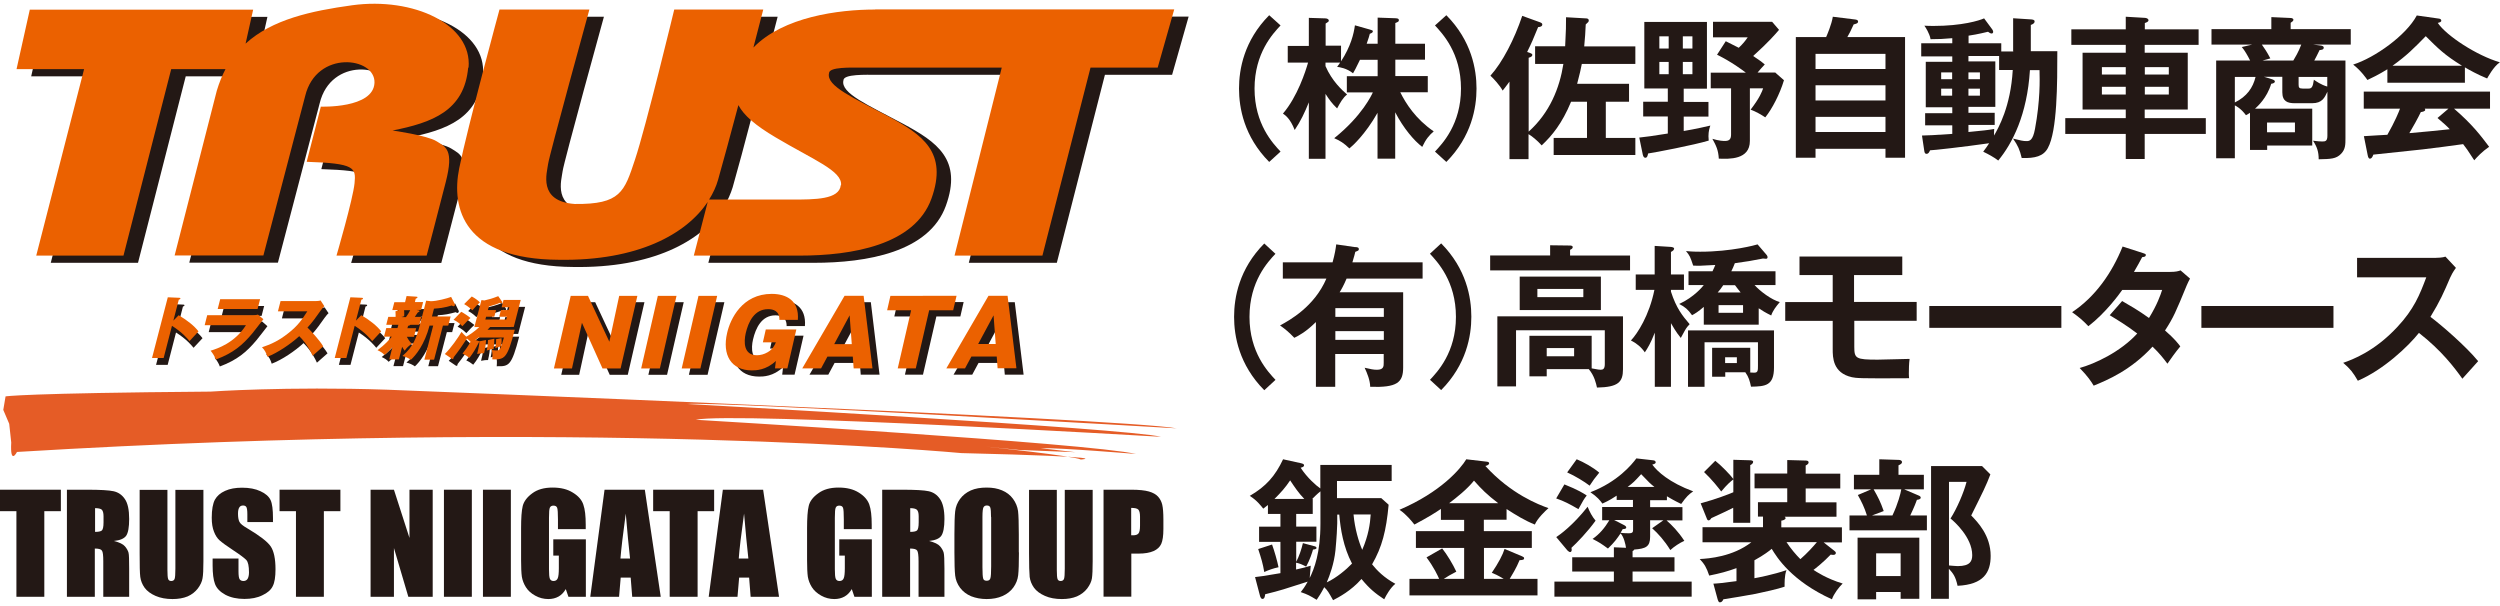 <?xml version="1.0" encoding="UTF-8"?><svg id="_レイヤー_2" xmlns="http://www.w3.org/2000/svg" viewBox="0 0 198 47.41" width="198" height="48"><defs><style>.cls-1{fill:#eb6100;}.cls-2{fill:#e55c26;}.cls-3{fill:#231815;}</style></defs><g id="_レイヤー_1-2"><path class="cls-3" d="m67.76,14.95c-.13,1.14-2.03,1.14-3.93,1.14h-6.51c.32-.51.55-1.04.71-1.56.36-1.25.98-3.56,1.6-5.93.44.83,1.38,1.62,2.93,2.55,2.97,1.77,5.32,2.66,5.19,3.8m2.7-13.92c-2.88,0-7.27.58-9.64,3.01.46-1.76.78-3.01.78-3.01h-7.05s-2.26,9.36-3.1,11.89c-.84,2.53-1.14,3.55-4.77,3.51-2.95-.21-2.19-2.49-2.11-3.17.08-.67,3.27-12.23,3.27-12.23h-7.11s-2.54,9.37-3.19,12.57c-.66,3.21.37,7.21,7.88,7.25,6.27.1,10.09-2.04,11.79-4.58l-1.1,4.25s4.16,0,8.35,0c4.2,0,9.13-.84,10.46-4.51,1.33-3.67-.7-5.06-3.42-6.52-2.72-1.46-4.94-2.4-4.69-3.42,0-.51,1.77-.44,2.66-.44s11.02,0,11.02,0l-3.75,14.89h6.97s3.81-14.89,3.81-14.89h5.32l1.31-4.61h-23.68Zm-32.2,4.61c.31-3.44-4.37-5.61-9.21-4.95-3.27.45-6.35,1.12-8.46,3.04l.6-2.69H3.53s-1.06,4.71-1.06,4.71h5.34l-3.79,14.77h6.91l3.78-14.77h4.3c-.27.51-.5,1.08-.69,1.71l-3.33,13.05h7.02l3.31-12.63c.89-3.67,5.57-3.09,5.5-1.05-.08,2.05-4.25,1.9-4.25,1.9l-1.12,4.37c3.83.12,3.9.47,3.79,1.7-.12,1.24-1.43,5.73-1.43,5.73h7.14s.86-3.3,1.52-5.85c.66-2.55,0-2.75-.73-3.21-.73-.47-3.48-.85-3.48-.85,3.13-.62,5.68-1.55,5.99-4.99"/><polygon class="cls-3" points="48.29 29.39 46.66 25.76 45.87 29.39 44.45 29.39 45.77 23.64 47.14 23.64 48.83 27.26 49.61 23.64 51.04 23.64 49.72 29.39 48.29 29.39"/><polygon class="cls-3" points="52.83 29.39 51.35 29.39 52.67 23.64 54.15 23.64 52.83 29.39"/><polygon class="cls-3" points="56.04 29.39 54.56 29.39 55.89 23.64 57.37 23.64 56.04 29.39"/><path class="cls-3" d="m62.3,25.54c.02-.73-.5-.86-.89-.86-1.09,0-1.56,1.01-1.77,1.91-.16.68-.18,1.75.89,1.74.28,0,.59-.09.85-.24.41-.24.54-.52.64-.78h-1.03s.23-1.02.23-1.02h2.42l-.71,3.09h-.98l.07-.6c-.77.75-1.6.75-1.9.75-1.65,0-2.37-1.23-1.97-2.97.25-1.1,1.19-3.09,3.53-3.09,1.18,0,2.19.54,2.07,2.06h-1.46Z"/><path class="cls-3" d="m66.1,28.45l-.5.93h-1.49s3.35-5.74,3.35-5.74h1.51l.69,5.74h-1.49l-.07-.93h-2.01Zm1.93-1l-.18-2.27-1.22,2.27h1.39Z"/><polygon class="cls-3" points="73.1 29.38 71.67 29.38 72.73 24.77 70.83 24.77 71.09 23.63 76.32 23.63 76.06 24.77 74.16 24.77 73.1 29.38"/><path class="cls-3" d="m77.5,28.45l-.5.93h-1.48l3.35-5.74h1.5l.7,5.74h-1.49l-.08-.93h-2Zm1.93-1l-.18-2.27-1.22,2.27h1.39Z"/><path class="cls-3" d="m14.47,25.21c.7.41,1.27.88,1.57,1.28-.34.36-.37.39-.71.76-.14-.17-.55-.68-1.39-1.21l-.66,2.56h-.92l1.25-4.81.91.04s.1,0,.09.06c-.01.06-.08.08-.12.09l-.43,1.67.42-.44Z"/><path class="cls-3" d="m20.27,25.21c.17,0,.31,0,.48-.05l.43.38c-.14.18-.73.95-.86,1.1-.8.96-1.55,1.58-2.91,2.09-.08-.25-.28-.54-.41-.7.54-.17,1.9-.61,2.8-2.02h-3.27l.2-.8h3.53Zm.65-1.27l-.2.78h-3.16l.2-.78h3.16Z"/><path class="cls-3" d="m22.33,24.91l.21-.82h2.78c.09,0,.29-.01.39-.04l.31.46c-.06.05-.17.17-.3.35-.32.46-.65.92-1.03,1.34.18.18.97,1,1.25,1.49-.23.21-.61.53-.84.74-.13-.28-.42-.92-1.06-1.55-.68.63-1.72,1.33-2.52,1.63-.11-.34-.19-.5-.43-.74.77-.25,1.39-.57,2.05-1.09.78-.6,1.14-1.13,1.55-1.76h-2.35Z"/><path class="cls-3" d="m28.94,25.21c.7.41,1.27.88,1.57,1.28-.33.36-.37.39-.71.76-.14-.17-.55-.68-1.38-1.21l-.66,2.56h-.92l1.24-4.81.91.04s.1,0,.09.06c-.01.06-.08.08-.13.09l-.43,1.67.42-.44Z"/><path class="cls-3" d="m32.55,26.23h.73l-.17.68h-.57c.2.38.34.5.41.55-.3.2-.37.27-.58.55-.06-.07-.11-.14-.19-.31l-.26,1h-.76l.25-.96c-.19.21-.41.44-.63.62-.15-.17-.28-.25-.55-.38.58-.43.95-.85,1.12-1.07h-.61l.18-.68h.88l.07-.26h-.96l.16-.63h.58s.01-.24-.02-.44l.3-.1h-.56l.16-.61h.85l.13-.49.77.05c.07,0,.11.02.09.06,0,.04-.04.05-.14.11l-.06.26h.65l-.16.61h-.37l.18.04c.05.01.07.03.06.07-.01.04-.04.05-.14.09-.07.11-.08.13-.24.35h.51l-.16.63h-.71c-.06.06-.14.08-.18.08l-.05.18Zm-.23-1.43s.03.21,0,.48l-.26.06h.4c.13-.18.25-.36.35-.55h-.49Zm1.76-.75l.37.04c.45,0,1.28-.23,1.6-.34l.28.57s.02.04,0,.08c-.01.04-.04.09-.11.09-.03,0-.06-.02-.13-.06-.5.14-.89.22-1.41.24l-.16.62h1.48l-.19.72h-.42l-.7,2.7h-.77l.7-2.7h-.29c-.39,1.51-1.1,2.37-1.47,2.71-.23-.16-.41-.23-.67-.3.87-.72,1.13-1.49,1.39-2.48l.49-1.9Z"/><path class="cls-3" d="m38.8,27.18c0,.3-.04.58-.15,1.04-.18,0-.26,0-.55.06.03-.11.17-.68.18-.94h-.03c-.29.56-.45.85-.77,1.25-.14-.12-.38-.27-.55-.34.22-.27.41-.53.65-.94-.13-.12-.18-.16-.29-.25-.33.51-.66,1-1.05,1.48,0,.08-.02.14-.08.14-.02,0-.05-.01-.06-.02l-.56-.38c.47-.45,1.06-1.31,1.32-1.75.08.1.24.26.38.38.28-.16.66-.41,1.03-.76h-.39l.55-2.14.24.03c.14-.03.65-.15,1.1-.34l.31.47s.01.03,0,.05c0,.04-.05.05-.09.05-.03,0-.05,0-.1-.03-.12.06-.25.12-.86.3l-.07.28h.65l-.13.53h-.65l-.05.23h1.66l.06-.23h-.61l.13-.53h.61l.06-.23h-.61l.15-.58h1.36l-.55,2.14h-1.86s-.09.1-.22.22h2.16c-.61,2.32-.81,2.36-1.78,2.34.03-.36.02-.5-.04-.74.17.03.37.03.41.03.18,0,.25-.08.36-.4.03-.1.15-.53.18-.62h-2.01s-.08.06-.24.18l.28.09s.03.02.05.02l.48-.1Zm-1.96-2.24c.2.1.55.35.73.5-.12.11-.37.34-.64.65-.18-.19-.42-.38-.69-.51l.61-.63Zm.84-1.21c.22.12.49.31.64.46-.23.22-.28.27-.59.63-.05-.05-.32-.32-.65-.48l.6-.61Zm1.78,3.35c-.02.36-.02.5-.06.81-.17,0-.29.03-.54.12.08-.37.1-.66.1-.83l.5-.1Zm.57-.05c.01.2,0,.42-.04.64-.05,0-.25.06-.46.15.03-.16.08-.45.06-.71l.43-.08Z"/><path class="cls-2" d="m1.34,35.51s-.55,1.08-.45-.76l-.16-1.48-.47-1.1.18-1.07s1.35-.26,16.24-.38c0,0,5.96-.42,13.99-.15,0,0,58.17,2.26,62.52,3.06,0,0-36.45-2.14-38.76-1.93,0,0,34.87,1.92,37.52,2.6,0,0-33.81-2-36.85-1.35,0,0,31.12,1.84,34.87,2.71,0,0-5.97-.5-7.57-.46l2.78.32-4.49-.18-2.58-.26s7,.74,7.49,1.02c0,0,3.21-.2-9.46-.51,0,0-29.91-2.81-74.8-.09"/><path class="cls-1" d="m66.59,14.37c-.12,1.14-2.02,1.14-3.92,1.14h-6.51c.32-.51.56-1.03.71-1.56.36-1.25.98-3.56,1.61-5.92.44.83,1.37,1.62,2.94,2.55,2.97,1.77,5.32,2.66,5.19,3.8m2.7-13.92c-2.88,0-7.27.57-9.64,3.01.46-1.76.78-3.01.78-3.01h-7.05s-2.26,9.36-3.11,11.89c-.84,2.54-1.14,3.55-4.77,3.51-2.95-.21-2.19-2.49-2.11-3.17.09-.68,3.27-12.23,3.27-12.23h-7.12s-2.54,9.36-3.19,12.57c-.65,3.21.37,7.21,7.89,7.25,6.27.1,10.09-2.04,11.79-4.58l-1.1,4.25s4.16,0,8.36,0c4.19,0,9.13-.84,10.46-4.51,1.32-3.67-.7-5.06-3.42-6.52-2.72-1.45-4.94-2.4-4.69-3.42,0-.51,1.77-.44,2.66-.44s11.02,0,11.02,0l-3.74,14.89h6.96s3.81-14.89,3.81-14.89h5.32l1.31-4.61h-23.68Zm-32.2,4.61c.31-3.44-4.37-5.61-9.21-4.95-3.26.45-6.35,1.12-8.45,3.04l.6-2.69H2.36s-1.05,4.71-1.05,4.71h5.35l-3.79,14.77h6.91s3.78-14.77,3.78-14.77h4.3c-.27.51-.5,1.08-.69,1.71l-3.34,13.05h7.03l3.31-12.63c.89-3.68,5.57-3.1,5.49-1.05-.08,2.05-4.25,1.89-4.25,1.89l-1.12,4.37c3.83.12,3.91.47,3.79,1.7-.12,1.24-1.43,5.73-1.43,5.73h7.14s.87-3.3,1.52-5.85c.65-2.55,0-2.75-.74-3.21-.73-.46-3.48-.85-3.48-.85,3.13-.62,5.69-1.55,5.99-4.99"/><polygon class="cls-1" points="47.72 28.89 46.09 25.27 45.3 28.89 43.87 28.89 45.2 23.14 46.57 23.14 48.26 26.77 49.04 23.14 50.48 23.14 49.15 28.89 47.72 28.89"/><polygon class="cls-1" points="52.26 28.89 50.78 28.89 52.1 23.14 53.58 23.14 52.26 28.89"/><polygon class="cls-1" points="55.47 28.89 53.99 28.89 55.32 23.14 56.8 23.14 55.47 28.89"/><path class="cls-1" d="m61.73,25.05c.02-.73-.5-.86-.89-.86-1.1,0-1.57,1.01-1.78,1.91-.15.68-.18,1.74.89,1.74.28,0,.58-.08.85-.24.41-.24.53-.52.65-.78h-1.03l.23-1.02h2.42l-.71,3.08h-.98l.07-.59c-.77.74-1.6.75-1.9.75-1.65,0-2.37-1.23-1.96-2.97.25-1.1,1.19-3.09,3.53-3.09,1.18,0,2.19.54,2.07,2.06h-1.47Z"/><path class="cls-1" d="m65.53,27.95l-.5.93h-1.49l3.35-5.75h1.51s.7,5.75.7,5.75h-1.49l-.07-.93h-2.01Zm1.93-1l-.17-2.27-1.22,2.28h1.39Z"/><polygon class="cls-1" points="72.53 28.88 71.1 28.88 72.16 24.28 70.26 24.28 70.52 23.14 75.76 23.13 75.49 24.28 73.59 24.28 72.53 28.88"/><path class="cls-1" d="m76.93,27.95l-.5.93h-1.48l3.34-5.75h1.51s.7,5.74.7,5.74h-1.49l-.07-.93h-2.01Zm1.93-1l-.17-2.27-1.22,2.27h1.39Z"/><path class="cls-1" d="m14.15,24.67c.7.41,1.27.88,1.57,1.28-.34.36-.37.39-.71.77-.14-.17-.55-.68-1.39-1.21l-.66,2.55h-.92l1.25-4.81.91.04s.1,0,.09.06c-.02.06-.08.08-.13.09l-.43,1.66.42-.43Z"/><path class="cls-1" d="m19.95,24.67c.17,0,.31,0,.48-.05l.43.37c-.14.18-.74.95-.86,1.1-.8.96-1.54,1.58-2.91,2.09-.08-.26-.28-.54-.41-.7.55-.17,1.9-.61,2.8-2.02h-3.27l.2-.79h3.53Zm.65-1.27l-.2.78h-3.16l.2-.78h3.16Z"/><path class="cls-1" d="m22.01,24.37l.21-.82h2.78c.09,0,.29-.01.39-.05l.3.46c-.06.05-.17.17-.3.35-.32.46-.65.92-1.04,1.34.19.17.97,1,1.25,1.49-.23.21-.61.54-.84.74-.13-.28-.42-.92-1.06-1.55-.69.63-1.73,1.33-2.52,1.63-.12-.34-.19-.5-.43-.75.77-.25,1.39-.57,2.05-1.09.78-.6,1.14-1.13,1.54-1.76h-2.35Z"/><path class="cls-1" d="m28.62,24.67c.7.41,1.27.88,1.57,1.28-.34.36-.37.39-.71.77-.14-.17-.55-.68-1.39-1.21l-.66,2.55h-.92l1.24-4.81.91.04s.1,0,.09.06c-.01.06-.08.08-.13.09l-.43,1.66.42-.43Z"/><path class="cls-1" d="m32.23,25.7h.73l-.17.68h-.57c.2.38.34.49.41.55-.3.2-.37.27-.58.55-.06-.07-.11-.14-.2-.31l-.26,1h-.76l.25-.97c-.18.21-.41.45-.63.62-.15-.17-.28-.25-.55-.38.58-.43.95-.85,1.13-1.07h-.62l.18-.68h.89l.07-.26h-.96l.16-.63h.58s.01-.24-.01-.44l.3-.1h-.55l.16-.62h.85l.12-.49.77.05c.07,0,.11.02.09.06,0,.04-.04.05-.14.11l-.06.26h.65l-.16.62h-.37l.18.04c.05.01.07.03.06.07-.01.04-.04.05-.13.09-.07.11-.08.13-.24.35h.51l-.16.63h-.7c-.06.06-.14.08-.18.08l-.05.18Zm-.23-1.43s.03.21.01.48l-.26.07h.4c.13-.18.25-.36.34-.55h-.49Zm1.76-.75l.37.04c.45,0,1.28-.22,1.6-.34l.29.57s.02.04,0,.08c0,.04-.04.09-.11.09-.03,0-.06-.02-.13-.06-.5.15-.89.22-1.41.25l-.16.62h1.48l-.19.72h-.42l-.7,2.7h-.77l.7-2.7h-.29c-.39,1.51-1.1,2.37-1.48,2.71-.23-.16-.41-.23-.67-.3.87-.73,1.13-1.49,1.39-2.48l.49-1.9Z"/><path class="cls-1" d="m38.49,26.64c-.01.3-.04.58-.15,1.04-.18,0-.26,0-.55.06.03-.1.17-.68.18-.94h-.03c-.28.56-.46.85-.76,1.25-.14-.11-.38-.27-.55-.34.21-.26.41-.53.64-.94-.13-.12-.17-.16-.29-.25-.33.51-.67,1-1.05,1.48,0,.07-.02.14-.08.14-.02,0-.05-.01-.06-.02l-.56-.38c.47-.45,1.07-1.31,1.32-1.75.09.1.24.27.38.38.28-.16.65-.41,1.03-.76h-.39l.56-2.14.23.03c.14-.03.65-.15,1.1-.34l.32.46s.01.03,0,.05c-.01.04-.05.05-.1.05-.03,0-.05,0-.1-.03-.12.06-.25.12-.86.29l-.08.28h.65l-.14.53h-.65l-.06.22h1.66l.05-.22h-.61l.13-.53h.61l.06-.22h-.61l.15-.58h1.36l-.55,2.14h-1.86c-.05.05-.1.1-.22.22h2.16c-.6,2.32-.81,2.36-1.78,2.35.03-.36.02-.5-.04-.74.18.03.38.03.41.03.18,0,.25-.08.37-.4.03-.1.15-.53.18-.62h-2.02s-.08.06-.24.19l.27.09s.03.01.05.02l.48-.1Zm-1.96-2.24c.2.1.56.34.73.49-.11.1-.37.34-.64.65-.18-.19-.42-.38-.7-.51l.61-.63Zm.84-1.21c.23.12.49.31.64.46-.24.22-.28.27-.6.63-.05-.05-.33-.32-.65-.49l.6-.6Zm1.78,3.35c-.01.36-.02.5-.06.81-.17,0-.29.04-.54.12.08-.37.1-.66.1-.83l.5-.11Zm.57-.05c.02.2,0,.42-.03.64-.05.01-.25.06-.46.15.03-.16.08-.45.06-.71l.43-.08Z"/><polygon class="cls-3" points="4.82 38.49 4.82 40.19 3.51 40.19 3.51 46.97 1.3 46.97 1.3 40.19 0 40.19 0 38.49 4.82 38.49"/><path class="cls-3" d="m5.32,38.49h1.56c1.04,0,1.75.04,2.11.12.37.08.67.28.9.62.23.33.34.86.34,1.58,0,.66-.08,1.1-.24,1.33-.17.23-.49.36-.97.41.44.11.73.25.88.43.15.18.24.35.28.5.04.15.05.57.05,1.25v2.24h-2.05v-2.82c0-.46-.03-.74-.11-.84-.07-.11-.26-.16-.56-.16v3.82h-2.21v-8.48Zm2.21,1.45v1.89c.25,0,.42-.03.52-.1.1-.07.15-.29.15-.66v-.47c0-.27-.05-.44-.14-.53-.1-.08-.27-.12-.53-.12"/><path class="cls-3" d="m16.11,38.49v5.67c0,.64-.02,1.09-.07,1.35-.04.26-.17.53-.37.8-.21.27-.47.48-.81.63-.34.14-.74.21-1.2.21-.5,0-.95-.08-1.34-.25-.39-.17-.68-.39-.87-.65-.19-.27-.3-.55-.34-.85-.04-.3-.05-.93-.05-1.88v-5.02h2.2v6.36c0,.37.02.61.06.71.04.1.12.15.24.15.14,0,.23-.06.27-.17.04-.11.06-.38.06-.8v-6.25h2.21Z"/><path class="cls-3" d="m21.64,41.05h-2.05v-.63c0-.29-.03-.48-.08-.56-.05-.08-.14-.12-.26-.12-.13,0-.24.05-.3.16-.07.11-.1.27-.1.49,0,.28.04.5.11.64.07.15.28.32.63.52.98.58,1.6,1.06,1.85,1.43.25.37.38.98.38,1.81,0,.61-.07,1.05-.22,1.34-.14.29-.41.53-.82.72-.4.2-.88.29-1.42.29-.59,0-1.09-.11-1.51-.33-.42-.23-.69-.51-.82-.85-.13-.34-.19-.84-.19-1.47v-.55h2.05v1.03c0,.32.03.52.09.61.06.09.16.14.3.14.15,0,.26-.06.33-.17.07-.12.11-.29.11-.51,0-.5-.07-.83-.21-.98-.14-.15-.48-.41-1.03-.77-.55-.36-.91-.63-1.09-.79-.18-.16-.33-.39-.44-.68-.12-.29-.18-.66-.18-1.11,0-.65.09-1.13.25-1.43.17-.3.43-.53.81-.7.37-.17.82-.25,1.34-.25.57,0,1.06.09,1.46.28.4.18.67.42.8.7.13.28.19.76.19,1.43v.33Z"/><polygon class="cls-3" points="26.96 38.49 26.96 40.19 25.65 40.19 25.65 46.97 23.44 46.97 23.44 40.19 22.14 40.19 22.14 38.49 26.96 38.49"/><polygon class="cls-3" points="34.27 38.49 34.27 46.97 32.34 46.97 31.2 43.11 31.2 46.97 29.35 46.97 29.35 38.49 31.2 38.49 32.43 42.31 32.43 38.49 34.27 38.49"/><rect class="cls-3" x="35.16" y="38.49" width="2.21" height="8.48"/><rect class="cls-3" x="38.25" y="38.49" width="2.21" height="8.48"/><path class="cls-3" d="m46.4,41.61h-2.21v-.77c0-.49-.02-.79-.06-.91-.04-.12-.14-.18-.3-.18-.13,0-.23.05-.28.16-.05.1-.07.37-.07.81v4.07c0,.38.02.63.07.75.05.12.15.18.29.18.16,0,.27-.07.33-.21.06-.13.09-.4.09-.8v-1h-.44v-1.29h2.58v4.55h-1.38l-.21-.61c-.15.26-.34.46-.57.59-.23.13-.5.2-.81.2-.37,0-.72-.09-1.04-.27-.33-.18-.57-.4-.74-.67-.17-.27-.27-.54-.32-.83-.04-.29-.06-.73-.06-1.31v-2.52c0-.81.04-1.4.13-1.77.09-.36.34-.7.75-1,.41-.31.95-.46,1.61-.46s1.18.13,1.61.4c.43.26.71.58.83.95.13.37.19.89.19,1.59v.37Z"/><path class="cls-3" d="m51.07,38.49l1.26,8.48h-2.26l-.12-1.52h-.79l-.13,1.52h-2.28l1.13-8.48h3.18Zm-1.17,5.45c-.11-.96-.22-2.15-.34-3.56-.22,1.62-.36,2.81-.42,3.56h.76Z"/><polygon class="cls-3" points="56.56 38.49 56.56 40.19 55.25 40.19 55.25 46.97 53.04 46.97 53.04 40.19 51.73 40.19 51.73 38.49 56.56 38.49"/><path class="cls-3" d="m60.44,38.49l1.26,8.48h-2.25l-.12-1.52h-.79l-.13,1.52h-2.28l1.12-8.48h3.19Zm-1.17,5.45c-.11-.96-.22-2.15-.34-3.56-.22,1.62-.37,2.81-.42,3.56h.76Z"/><path class="cls-3" d="m69.03,41.61h-2.2v-.77c0-.49-.02-.79-.06-.91-.04-.12-.14-.18-.3-.18-.14,0-.23.05-.28.16-.05.1-.07.37-.07.81v4.07c0,.38.02.63.07.75.05.12.15.18.3.18.16,0,.27-.07.33-.21.06-.13.09-.4.09-.8v-1h-.44v-1.29h2.58v4.55h-1.38l-.21-.61c-.15.26-.34.46-.57.59-.23.13-.5.2-.81.2-.37,0-.72-.09-1.04-.27-.32-.18-.57-.4-.74-.67-.17-.27-.27-.54-.32-.83-.04-.29-.06-.73-.06-1.31v-2.52c0-.81.04-1.4.13-1.77.08-.36.33-.7.75-1,.41-.31.95-.46,1.61-.46s1.18.13,1.61.4c.42.26.7.58.83.95.13.37.19.89.19,1.59v.37Z"/><path class="cls-3" d="m69.88,38.49h1.56c1.04,0,1.75.04,2.11.12.37.08.67.28.9.62.23.33.35.86.35,1.58,0,.66-.09,1.1-.25,1.33-.16.23-.49.36-.97.41.44.11.73.25.88.43.15.18.24.35.28.5.04.15.06.57.06,1.25v2.24h-2.05v-2.82c0-.46-.04-.74-.11-.84-.07-.11-.26-.16-.56-.16v3.82h-2.21v-8.48Zm2.21,1.45v1.89c.25,0,.42-.03.52-.1.1-.07.15-.29.15-.66v-.47c0-.27-.05-.44-.15-.53-.1-.08-.27-.12-.53-.12"/><path class="cls-3" d="m80.7,43.45c0,.85-.02,1.46-.06,1.81-.04.35-.17.68-.38.97-.21.29-.5.52-.86.68-.36.16-.78.24-1.26.24-.45,0-.86-.08-1.22-.22-.36-.15-.65-.37-.88-.67-.22-.3-.35-.62-.39-.97-.04-.35-.06-.96-.06-1.83v-1.45c0-.85.02-1.45.06-1.81.04-.36.17-.68.38-.97.21-.29.5-.52.85-.68.36-.16.78-.23,1.26-.23s.86.07,1.22.22c.36.15.65.37.87.67.22.3.35.62.4.97.04.35.06.96.06,1.83v1.45Zm-2.21-2.79c0-.4-.02-.65-.06-.76-.04-.11-.13-.16-.27-.16-.12,0-.2.04-.26.13-.06.09-.09.35-.09.79v3.96c0,.49.02.79.06.91.03.12.13.17.28.17s.25-.06.29-.2c.04-.13.06-.45.06-.95v-3.9Z"/><path class="cls-3" d="m86.54,38.49v5.67c0,.64-.02,1.09-.06,1.35-.04.26-.17.53-.37.8-.21.27-.48.48-.82.63-.34.14-.73.21-1.19.21-.51,0-.96-.08-1.34-.25-.39-.17-.68-.39-.87-.65-.19-.27-.3-.55-.34-.85-.03-.3-.05-.93-.05-1.88v-5.02h2.2v6.36c0,.37.02.61.06.71.04.1.12.15.24.15.14,0,.23-.06.27-.17.04-.11.06-.38.06-.8v-6.25h2.21Z"/><path class="cls-3" d="m87.39,38.49h2.22c.6,0,1.06.05,1.38.14.32.09.57.23.73.41.16.18.27.39.33.64.06.26.09.65.09,1.18v.74c0,.54-.06.94-.17,1.18-.11.25-.32.44-.61.57-.3.13-.69.2-1.17.2h-.59v3.41h-2.2v-8.48Zm2.2,1.45v2.16c.07,0,.12,0,.16,0,.2,0,.34-.05.42-.15.08-.1.12-.3.12-.62v-.7c0-.29-.05-.48-.14-.57-.09-.09-.28-.13-.57-.13"/><path class="cls-3" d="m101.42,1.72c-.59.63-2.06,2.18-2.06,5s1.47,4.36,2.06,4.99l-.9.82c-2-2.02-2.39-4.29-2.39-5.81s.39-3.79,2.39-5.81l.9.81Z"/><path class="cls-3" d="m110.49,12.27h-1.39v-3.63c-.97,1.72-2.01,2.65-2.23,2.82-.42-.41-.73-.61-1.2-.81,2.22-1.78,2.98-3.45,3.06-3.63h-2.06v-1.28h2.44v-1.3h-1.4c-.37.74-.4.83-.55,1.07-.5-.41-1.09-.49-1.26-.51.13-.18.18-.24.24-.34h-1.16v.28c.52,1.2,1.33,1.92,1.71,2.25-.32.24-.54.63-.79,1.1-.4-.38-.62-.69-.92-1.15v5.14h-1.32v-4.47c-.34.84-.64,1.47-1.12,2.19-.35-.9-.74-1.17-.93-1.3,1.15-1.34,1.8-3.37,1.99-4.04h-1.61v-1.32h1.67V1.12l1.3.04c.13,0,.28.06.28.17,0,.09-.05.12-.25.24v1.75h1.22v1.24c.78-1.19,1.01-2.19,1.1-2.85l1.2.34c.16.05.22.06.22.14,0,.09-.12.15-.24.19-.05.2-.09.33-.25.79h.87V1.1l1.42.05c.18.01.26.04.26.15s-.04.13-.28.23v1.64h2.35v1.26h-2.35v1.3h2.57v1.28h-2.18c.44.89,1.22,2.12,2.65,3.1-.35.3-.62.61-.91,1.23-.66-.51-1.48-1.47-2.14-2.74v3.67Z"/><path class="cls-3" d="m113.65,11.71c.59-.63,2.06-2.17,2.06-4.99s-1.47-4.36-2.06-5l.9-.81c2,2.02,2.39,4.29,2.39,5.81s-.39,3.79-2.39,5.81l-.9-.82Z"/><path class="cls-3" d="m121.58,4.76v-1.39h2.38c.07-1.23.07-1.7.07-2.3l1.57.09c.07,0,.23.01.23.17,0,.1-.04.13-.24.31-.02.58-.06,1.08-.12,1.74h4.05v1.39h-4.24c-.07.38-.17.81-.37,1.57h4.11v1.42h-1.84v2.87h2.34v1.35h-6.47v-1.35h2.64v-2.87h-1.26c-.72,1.74-1.52,2.7-2.33,3.46-.34-.39-.82-.77-1.04-.89v1.98h-1.51v-6.14c-.29.4-.39.52-.54.71-.21-.4-.75-.99-.97-1.18.96-1.06,1.91-2.91,2.52-4.74l1.41.51c.09.04.18.07.18.18,0,.17-.24.2-.33.2-.4.97-.48,1.18-.87,1.97.34.11.41.15.41.23,0,.11-.09.17-.29.23v5.85c1.67-1.5,2.45-3.45,2.75-5.36h-2.22Z"/><path class="cls-3" d="m135.31,7.77v1.17h-1.96v1.14c.08-.01,1.02-.17,2.11-.43-.06.18-.15.44-.15.84,0,.12.01.21.02.35-1.16.35-4.28.95-4.8,1.02-.04.19-.07.34-.23.34-.05,0-.15-.05-.19-.24l-.28-1.36c.67-.07.92-.11,2.26-.32v-1.35h-1.95v-1.17h1.95v-1.05h-1.86V1.44h4.96v5.29h-1.84v1.05h1.96Zm-3.15-5.19h-.74v.97h.74v-.97Zm-.74,3h.74v-.97h-.74v.97Zm2.62-3h-.76v.97h.76v-.97Zm-.76,3h.76v-.97h-.76v.97Zm7.33-.12l.68.6c-.32,1.07-.93,2.26-1.48,2.94-.36-.24-.75-.46-1.16-.61.74-.97.9-1.43.99-1.69h-1.05v4.17c0,1.5-1.64,1.43-2.46,1.4-.04-.67-.2-1.01-.51-1.57.53.16.85.17.99.17.34,0,.49-.13.49-.51v-3.66h-1.61v-1.24h2.78c-.22-.17-1.13-.86-2.28-1.42l.69-1.07c.51.25.78.39,1.03.52.35-.34.48-.5.71-.83h-2.75v-1.23h4.68l.55.64c-.28.33-.84.98-2.05,2.07.58.38.75.52.92.67-.25.27-.4.43-.57.64h1.42Z"/><path class="cls-3" d="m150.88,2.64v9.56h-1.55v-.71h-5.54v.71h-1.56V2.64h2.4c.08-.18.43-.99.53-1.61l1.78.22c.16.02.22.08.22.16,0,.15-.17.18-.35.23-.23.51-.33.7-.5,1h4.57Zm-7.09,2.53h5.54v-1.2h-5.54v1.2Zm5.54,1.29h-5.54v1.2h5.54v-1.2Zm0,2.5h-5.54v1.2h5.54v-1.2Z"/><path class="cls-3" d="m159.44,3.75V1.15l1.4.09c.12.01.3.02.3.16,0,.16-.16.23-.3.28v2.08h2.1c0,2.54,0,6.31-.75,7.67-.35.65-1.01.82-2.07.79-.16-.66-.29-.97-.69-1.54.61.15.78.2,1.07.2.23,0,.5-.03.67-.96.42-2.25.38-3.92.36-4.66h-.76c-.22,3.54-1.39,5.8-2.51,7.16-.36-.28-.78-.5-1.19-.7.22-.29.33-.45.47-.67-2.09.3-4.46.56-4.68.56-.08.18-.14.28-.28.28s-.16-.13-.18-.25l-.18-1.2c.41,0,1.03-.04,2.4-.13v-.68h-2.15v-.96h2.15v-.47h-2.1v-3.6h2.1v-.43h-2.46v-1.04h2.46v-.4c-.69.06-1.06.08-1.72.08-.08-.47-.41-.96-.49-1.07.22.01.39.02.71.02,2.28,0,3.65-.43,4.02-.6l.65.88c.03.05.07.12.07.18,0,.09-.05.14-.13.14s-.19-.07-.28-.14c-.67.17-1.47.31-1.54.31v.6h2.59v.65h.96Zm-4.83,1.69h-.87v.54h.87v-.54Zm-.87,1.84h.87v-.55h-.87v.55Zm4.58-3.14h-2.42v.43h2.13v3.6h-2.13v.47h2.08v.96h-2.08v.56c1.19-.12,1.47-.14,2.04-.24-.01.19-.02.33-.01.52.34-.6,1.31-2.27,1.48-5.19h-1.08v-1.11Zm-1.51,1.3h-.91v.54h.91v-.54Zm-.91,1.84h.91v-.55h-.91v.55Z"/><path class="cls-3" d="m174.13,2.03v1.23h-4.27v.62h3.41v4.5h-3.41v.68h4.84v1.25h-4.84v1.99h-1.5v-1.99h-4.79v-1.25h4.79v-.68h-3.42V3.88h3.42v-.62h-4.31v-1.23h4.31v-1l1.53.09c.15.01.27.09.27.18,0,.12-.12.17-.29.23v.5h4.27Zm-5.77,2.99h-1.89v.59h1.89v-.59Zm-1.89,2.17h1.89v-.61h-1.89v.61Zm5.3-2.17h-1.9v.59h1.9v-.59Zm-1.9,2.17h1.9v-.61h-1.9v.61Z"/><path class="cls-3" d="m178.2,8.64c-.1.07-.15.09-.32.19-.38-.52-.78-.73-.88-.78v4.19h-1.48v-7.74h2.69c-.2-.4-.43-.8-.66-1.07l.81-.19h-3.21v-1.23h4.74v-.95l1.53.07c.1,0,.22.05.22.14,0,.04-.03.1-.06.12-.04.03-.1.07-.16.12v.5h4.76v1.23h-2.96l.49.06c.19.02.33.05.33.18,0,.16-.18.18-.33.19-.15.32-.3.61-.42.83h2.47v6.15c0,.5,0,.88-.35,1.24-.39.4-.8.41-1.77.43,0-.59-.13-.99-.45-1.47.36.05.63.06.72.06.23,0,.42,0,.42-.45v-3.49c-.22.47-.41.91-1.21.91h-1.38c-.56,0-.98-.14-.98-.87v-1.22h-1.45l.63.19c.18.06.23.12.23.18,0,.12-.18.17-.29.18-.34,1.14-1.1,1.81-1.28,1.97h4.53v2.92h-3.57v.35h-1.36v-2.97Zm-1.2-.82c.95-.47,1.43-1.16,1.64-2.02h-1.64v2.02Zm2.14-4.58c.17.23.43.62.67,1.09l-.62.17h2.44c.12-.2.41-.67.63-1.26h-3.11Zm.41,6.94h2.21v-.77h-2.21v.77Zm4.78-4.38h-2.28v.61c0,.23.05.31.32.31h.47c.23,0,.34-.1.42-.7.16.11.58.41,1.06.54v-.76Z"/><path class="cls-3" d="m195.24,6.26h-6.16v-1.07c-.69.43-1.26.7-1.58.85-.09-.13-.51-.74-1.13-1.22,1.71-.54,4.2-2.31,5.04-3.89l1.76.25c.11.01.18.08.18.16,0,.11-.13.14-.28.18.7,1.03,3.1,2.59,4.92,3.12-.51.33-.97,1.22-1.01,1.28-.76-.31-1.42-.68-1.76-.88v1.2Zm-8.03,4.23c.39-.02,1.71-.11,1.87-.11.59-1.03.93-1.86,1-2.07h-2.87v-1.35h10v1.35h-2.85c1.46,1.26,2.11,2.13,2.78,3.02-.57.39-.96.82-1.18,1.07-.56-.86-.62-.95-.88-1.28-.74.11-2.47.33-3.24.42-.61.07-3.32.35-3.87.41-.07.18-.13.32-.28.32-.07,0-.13-.07-.17-.28l-.3-1.5Zm7.78-5.58c-1.36-.83-1.93-1.4-2.87-2.34-.94.96-1.5,1.53-2.63,2.34h5.5Zm-1.07,3.4h-1.88s.04.06.04.09c0,.13-.25.17-.35.18-.19.41-.68,1.29-.91,1.67,1.53-.14,1.7-.15,3.2-.31-.2-.23-.48-.47-.97-.89l.87-.74Z"/><path class="cls-3" d="m101.02,19.8c-.59.63-2.06,2.18-2.06,5s1.47,4.36,2.06,4.99l-.89.82c-2-2.02-2.39-4.29-2.39-5.81s.39-3.79,2.39-5.81l.89.82Z"/><path class="cls-3" d="m107.36,19.27c.17.02.26.04.26.16s-.05.13-.28.22c-.05.2-.08.34-.23.83h5.56v1.29h-6.02c-.24.56-.41.86-.55,1.08h5.03v5.96c0,1.2-.49,1.6-2.61,1.53-.01-.51-.23-1.06-.44-1.51.46.11.71.16.97.16.54,0,.54-.28.54-.55v-.7h-3.84v2.6h-1.53v-5.13c-.79.78-1.31,1.05-1.71,1.25-.45-.46-.64-.63-1.13-.98.76-.41,2.72-1.49,3.67-3.71h-3.45v-1.29h3.94c.18-.65.25-1.09.29-1.42l1.51.22Zm2.24,4.84h-3.84v.69h3.84v-.69Zm-3.84,2.51h3.84v-.69h-3.84v.69Z"/><path class="cls-3" d="m113.25,29.79c.59-.63,2.06-2.17,2.06-4.99s-1.47-4.36-2.06-5l.89-.82c2,2.02,2.39,4.29,2.39,5.81s-.39,3.79-2.39,5.81l-.89-.82Z"/><path class="cls-3" d="m129.1,19.94v1.18h-11.08v-1.18h4.75v-.81l1.56.02c.06,0,.23,0,.23.13,0,.11-.12.17-.21.21v.45h4.74Zm-6.6,9v.57h-1.37v-3.21h4.93v2.58c.54.1.6.11.71.11.2,0,.33-.08.33-.45v-2.68h-7.03v4.45h-1.48v-5.55h9.95v4.19c0,1.02-.38,1.42-2.06,1.45-.07-.32-.2-.93-.65-1.46h-3.33Zm4.29-4.68h-6.43v-2.65h6.43v2.65Zm-5.03-1.02h3.64v-.65h-3.64v.65Zm.74,4.68h2.17v-.65h-2.17v.65Z"/><path class="cls-3" d="m132.34,30.34h-1.28v-4.29c-.34.87-.57,1.23-.79,1.56-.28-.41-.67-.73-1.1-.94.51-.54,1.45-1.97,1.86-4.01h-1.48v-1.22h1.5v-2.26l1.28.08c.1.01.26.04.26.13,0,.06-.04.11-.07.15-.05.04-.09.07-.18.12v1.78h1.03v1.22h-1.03v.14c.43,1.33.91,1.91,1.48,2.58-.11.11-.27.29-.4.54-.23.41-.26.46-.3.55-.4-.49-.65-.95-.78-1.17v5.04Zm6.95-4.92h-4.35v-1.41c-.44.38-.7.54-.93.66-.32-.45-.56-.66-1.02-.89,1.21-.55,1.91-1.44,1.95-1.5h-1.21v-1.09h1.9c.11-.23.16-.34.22-.5-1.19.07-1.31.07-1.75.05-.24-.71-.25-.76-.57-1.15.26.02.5.05,1.13.05,2.46,0,4.39-.53,4.54-.58l.72.84c.05.06.07.12.07.17,0,.06-.02.13-.12.13-.05,0-.17-.01-.24-.02-.04.01-.07.01-.11.02-.9.18-1.02.19-2.12.35-.08.22-.18.44-.28.64h3.5v1.09h-1.66c.45.5,1.33,1.16,2,1.35-.3.35-.56.69-.68,1.06-.47-.23-.72-.39-.99-.57v1.3Zm-2.65,3.77v.35h-1.04v-2.29h3.02v1.93h-.06c.07.04.28.04.39.04.28,0,.28-.19.28-.56v-1.85h-4.23v3.53h-1.31v-4.47h6.81v2.94c0,1.45-.69,1.5-1.82,1.52-.1-.45-.17-.75-.45-1.14h-1.59Zm1.22-6.32c-.22-.28-.29-.36-.45-.58h-.93c-.13.21-.28.4-.44.58h1.82Zm-1.75,1.61h1.94v-.61h-1.94v.61Zm.52,3.98h.93v-.46h-.93v.46Z"/><path class="cls-3" d="m146.86,23.62h4.94v1.49h-4.94v2.06c0,.93.12,1.02,1.85,1.02.27,0,1.68-.04,2.53-.06-.05.36-.06.82-.06,1.17,0,.17.01.23.02.36-3.98.03-4.19-.01-4.53-.08-1.52-.34-1.52-1.58-1.52-2.22v-2.24h-3.76v-1.49h3.76v-2.14h-2.63v-1.47h8.14v1.47h-3.82v2.14Z"/><rect class="cls-3" x="152.8" y="23.94" width="10.46" height="1.73"/><path class="cls-3" d="m168.08,23.55c.62.36,1.29.74,2.12,1.34.64-1.04.91-1.81,1.04-2.22h-3.16c-.21.3-1.3,1.81-2.68,2.87-.47-.49-.71-.69-1.29-1.11,1.84-1.22,3.16-3.11,4-5.2l1.62.52c.15.05.22.07.22.15,0,.16-.22.16-.29.17-.19.37-.38.7-.65,1.17h2.88c.44,0,.64-.06.81-.12l.75.65c-.08.15-.17.32-.25.51-.88,2.14-1.06,2.57-1.73,3.6.76.66,1.02,1.01,1.21,1.26-.35.41-.86,1.13-1.02,1.37-.3-.4-.63-.83-1.18-1.35-1.71,1.87-3.6,2.66-4.66,3.09-.21-.35-.46-.73-1.11-1.4,1.19-.33,3.2-1.25,4.56-2.73-.86-.66-1.64-1.12-2.18-1.45l.98-1.12Z"/><rect class="cls-3" x="174.35" y="23.94" width="10.46" height="1.73"/><path class="cls-3" d="m186.68,21.67v-1.54h6.16c.19,0,.64-.02.84-.1l.83.89c-.24.32-.38.6-.46.78-.51,1.19-.79,1.84-1.56,3.1.92.69,2.82,2.34,3.78,3.51-.42.46-1.1,1.22-1.25,1.39-.65-.91-1.66-2.24-3.44-3.63-.84,1.06-2.8,2.92-4.84,3.79-.38-.66-.59-.93-1.16-1.42.73-.25,2.5-.91,4.29-2.84,1.31-1.4,1.77-2.54,2.29-3.93h-5.46Z"/><path class="cls-3" d="m101.42,40.41h-1v-.71c-.13.11-.22.17-.37.29-.16-.2-.5-.66-1.07-1.01,1.29-.75,2.02-1.58,2.64-2.9l1.41.31c.15.04.25.06.25.17s-.12.15-.27.19c.53.81,1.25,1.43,1.56,1.64v-1.86h5.65v1.27h-4.33v1.36h3.51l.58.52c-.19,2.07-.52,3.35-1.31,4.72.37.47.96,1.07,1.84,1.54-.4.34-.69.85-.88,1.23-.71-.47-1.18-.85-1.8-1.61-.84.95-1.79,1.44-2.25,1.68-.35-.62-.43-.77-.7-1.03-.27.52-.43.74-.6,1-.53-.32-.7-.42-1.26-.61.17-.21.31-.4.55-.83-1.9.61-2.11.69-3.37,1-.02.19-.05.37-.22.37-.11,0-.18-.19-.2-.29l-.38-1.44c.41-.05.71-.08,2.01-.31v-2.48h-1.69v-1.2h1.69v-1Zm-.67,2.43c.18.49.41,1.29.51,1.79-.4.08-.84.24-1.13.38-.12-.7-.23-1.05-.48-1.82l1.1-.36Zm2.55-3.62c-.47-.49-.76-.93-1.12-1.47-.38.57-.71.94-1.24,1.47h2.36Zm-.64,2.19h1.6v1.2h-1.6v1.59c.23-.43.42-1,.53-1.48l.85.23c.11.02.23.06.23.15s-.15.12-.28.13c-.06.22-.24.8-.54,1.35-.37-.19-.49-.24-.8-.31v.54c.55-.12.84-.2,1.16-.3l-.08.97c.35-.71.85-1.97.85-4.3v-2.56c-.24.18-.59.54-.65.6h.04v1.19h-1.31v1Zm3.25-.27c0,.27-.05,1.2-.14,2.14-.11,1.08-.46,2.01-.69,2.55.77-.36,1.54-1.01,2-1.49-.69-1.32-.91-2.72-1.01-3.88h-.16v.69Zm1.29-.69c.1,1.13.42,2.19.69,2.8.49-1.14.62-2.04.67-2.8h-1.36Z"/><path class="cls-3" d="m117.53,41.77h3.79v1.33h-3.79v2.45h1.56c-.48-.29-.73-.4-.94-.48.53-.78.88-1.45,1.01-1.89l1.38.58c.11.05.17.08.17.16,0,.1-.06.14-.36.15-.24.6-.64,1.25-.78,1.48h2.2v1.31h-10.14v-1.31h2.35c-.11-.25-.41-.91-1-1.7l1.24-.71c.38.47.87,1.29,1.12,1.84-.55.29-.63.34-.99.57h1.61v-2.45h-3.82v-1.33h3.82v-.89h-1.84v-.87c-.36.25-.95.63-2.1,1.24-.19-.24-.61-.78-1.18-1.17,3.29-1.41,4.84-3.25,5.29-4l1.62.19c.1.01.19.05.19.12,0,.15-.22.2-.3.22,2.04,2.24,4.24,3.07,5,3.34-.22.19-.87.8-1.08,1.3-.78-.31-1.5-.75-2.24-1.23v.85h-1.8v.89Zm1.13-2.21c-.89-.68-1.33-1.12-1.92-1.79-.55.69-1.39,1.35-1.97,1.79h3.89Z"/><path class="cls-3" d="m129.35,39.3h-1.31v-.34c-.29.19-.54.36-1.13.63-.18-.25-.4-.53-.95-.9,2.15-.82,3.28-2.19,3.64-2.68l1.33.15c.1.01.2.05.2.16s-.13.14-.27.18c.4.55,1.35,1.42,3.24,2.12-.36.25-.54.42-.95,1-.58-.28-.95-.5-1.13-.61v.31h-1.33v.55h2.56v1.05h-1.26c.41.36.93.88,1.41,1.62-.35.15-.82.46-1.11.73-.47-.76-.97-1.31-1.44-1.73l.89-.63h-1.05v1.31c0,.79-.35.94-1.26,1.01-.01.05-.07.09-.13.12v.49h3.32v1.13h-3.32v.8h4.68v1.19h-10.87v-1.19h4.71v-.8h-3.3v-1.13h3.3v-.79l.96.04c-.03-.24-.17-.88-.43-1.14-.28.41-.47.69-1,1.2-.49-.36-.71-.51-1.22-.76.55-.38.96-.87,1.33-1.48h-.57v-1.05h2.44v-.55Zm-5.45-1.23c1.08.43,1.5.7,1.77.88-.23.29-.27.37-.66,1.08-.71-.41-1.1-.62-1.76-.85l.65-1.11Zm-.64,4.17c.3-.2,1.3-.91,2.48-2.4.16.41.38.81.63,1.1-.6.85-1.52,1.8-1.91,2.15.01.06.02.11.02.16,0,.12-.06.18-.13.18-.06,0-.16-.08-.21-.13l-.88-1.05Zm1.62-6.16c.55.23,1.3.64,1.78,1.06-.4.48-.43.54-.76,1.03-.4-.31-1.17-.78-1.78-1.05l.76-1.05Zm4.46,4.81h-1.5l.8.41c.1.05.16.12.16.18,0,.09-.1.13-.28.13-.05.1-.08.14-.17.29.22.04.6.04.66.04.31,0,.33-.11.33-.3v-.75Zm1.69-2.62c-.34-.27-.41-.34-1.05-1.01-.55.6-.61.66-1.07,1.01h2.12Z"/><path class="cls-3" d="m138.95,45.5c.28-.05,1.49-.28,2.54-.64-.17.43-.15,1.09-.15,1.31-.54.19-1.65.43-2.31.57-.4.08-2.12.37-2.54.43-.06.15-.15.24-.27.24s-.15-.15-.18-.23l-.34-1.25c.3-.01.73-.05,1.83-.2v-1.03c-.75.27-1.31.42-2.16.59-.22-.65-.37-.9-.75-1.31.73-.04,2.6-.18,4.09-1.33h-3.87v-1.19h4.79v-.84h-.4v-1.14h2.32v-1.1h-2.59v-1.17h2.59v-1.07l1.45.04c.1,0,.24.01.24.15,0,.12-.13.19-.23.24v.65h2.74v1.17h-2.74v1.1h2.44v1.14h-4.1s.07.06.07.11c0,.13-.25.19-.34.2v.53h4.8v1.19h-1.45l.84.66c.07.05.13.11.13.18,0,.08-.07.15-.18.15-.06,0-.11,0-.23-.02-.55.58-1.23,1.12-1.36,1.21.2.13,1.02.69,2.31,1.08-.29.28-.7.81-.85,1.25-3.2-1.45-4.37-3.33-4.77-4-.13.12-.62.5-1.37.91v1.44Zm-4.26-5.93c1.21-.33,2.25-.73,2.59-.88v-1.02c-.27.22-.47.38-.96.96-.23-.3-.7-.91-1.36-1.54l.89-.89c.41.31,1.21,1.13,1.43,1.44v-1.52l1.38.04s.19.01.19.12c0,.13-.13.22-.23.26v4.57h-1.35v-1.19c-.21.11-1.12.55-1.73.82-.08.13-.16.18-.22.18-.08,0-.12-.08-.15-.17l-.48-1.19Zm6.8,3.07c.34.52.75,1,1.1,1.35.54-.47,1.01-.99,1.31-1.35h-2.4Z"/><path class="cls-3" d="m152.37,37.31v1.15h-1.56l1.17.5c.11.05.14.1.14.16,0,.12-.17.16-.3.17-.19.54-.46,1.09-.53,1.24h1.32v1.18h-6.13v-1.18h1.38c-.2-.64-.43-1.1-.72-1.62l1.06-.45h-1.37v-1.15h2.01v-1.23l1.56.05c.12,0,.24.07.24.17,0,.12-.11.18-.28.26v.75h2.01Zm-.35,9.82h-1.49v-.54h-1.94v.58h-1.47v-4.88h4.89v4.84Zm-3.63-8.67c.37.65.53.96.8,1.72l-.93.35h1.62c.45-.95.66-1.78.7-2.07h-2.2Zm.2,5.07v1.8h1.94v-1.8h-1.94Zm9.05-6.26c-.34.9-.58,1.37-1.52,3.26.52.53,1.54,1.59,1.54,3.2,0,1.31-.55,2.27-2.62,2.37-.16-.72-.33-.96-.69-1.35v2.38h-1.41v-10.51h4.04l.65.65Zm-3.28.61v6.61c.28.02.53.05.69.05.99,0,1.15-.4,1.15-.87,0-1.41-1.45-2.69-1.72-2.9.5-.77,1.06-2.07,1.27-2.9h-1.39Z"/></g></svg>